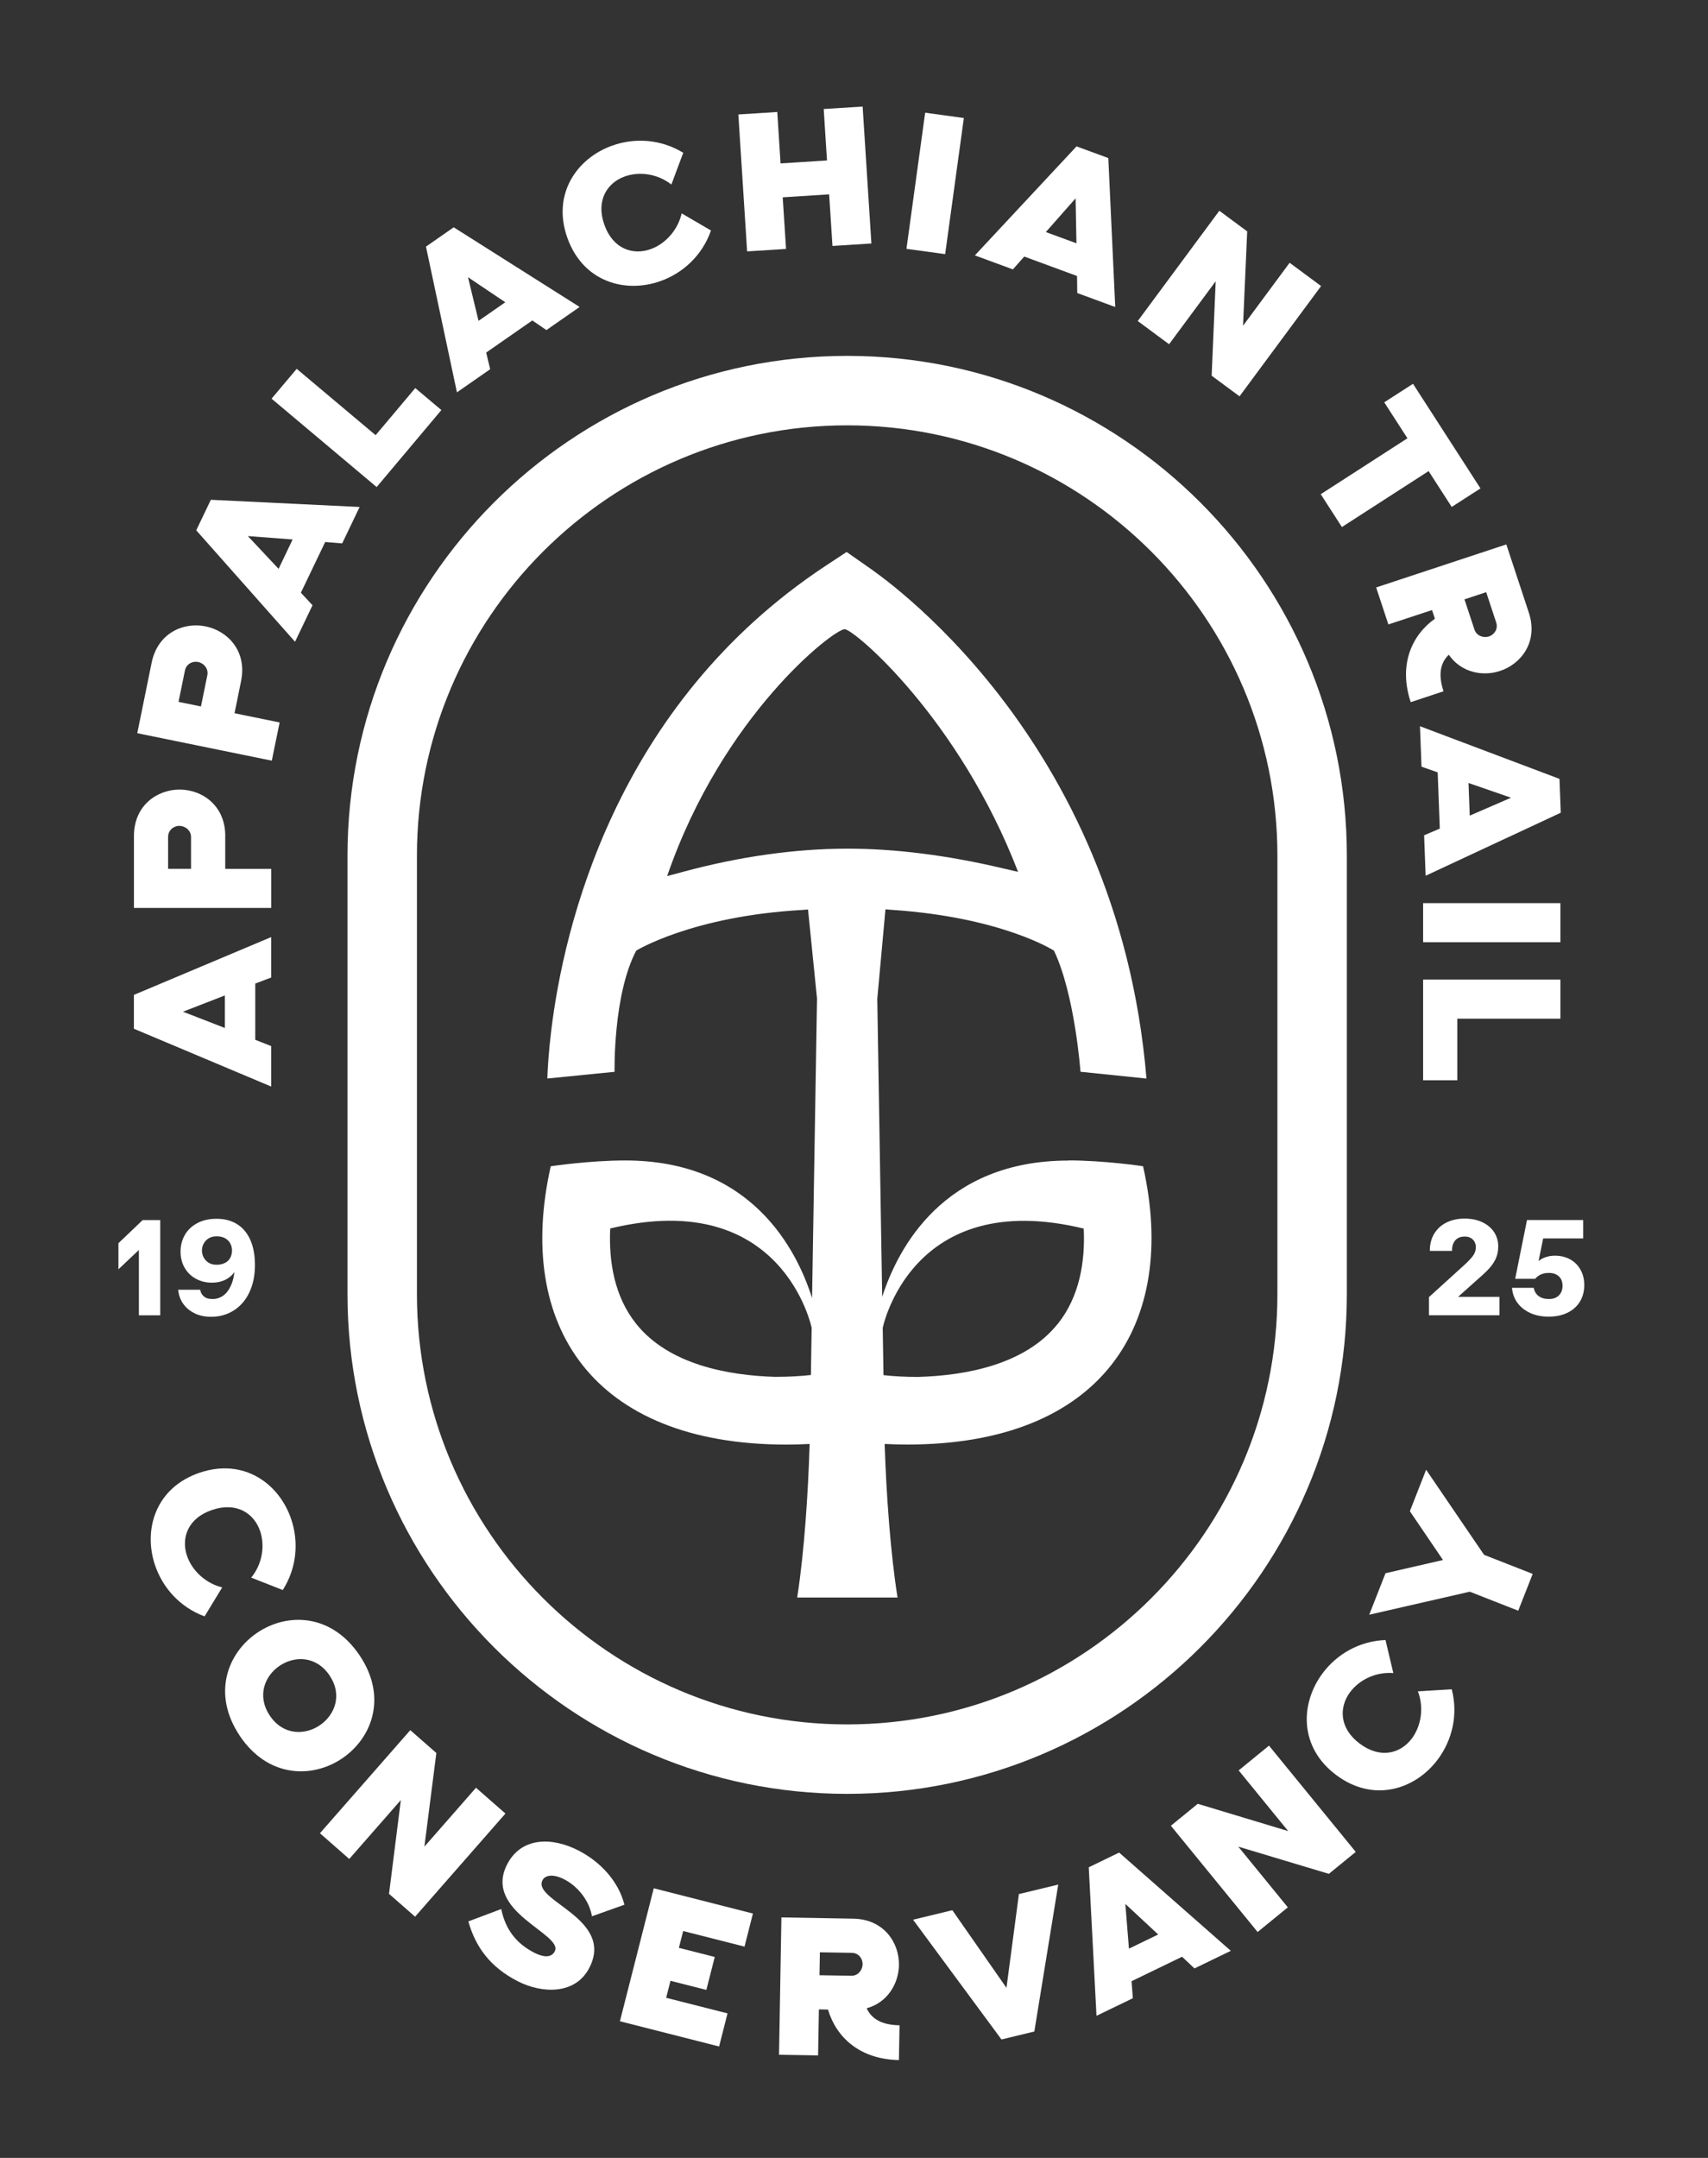 <?xml version="1.0" encoding="UTF-8"?>
<svg id="Layer_1" data-name="Layer 1" xmlns="http://www.w3.org/2000/svg" viewBox="0 0 380 480">
  <rect x="0" y="0" width="380" height="480" fill="#333333" stroke="none"/>
  <defs>
    <style>
      .cls-1 {
        fill: #fff;
      }
    </style>
  </defs>
  <g>
    <g>
      <path class="cls-1" d="M60.34,208.43v9l-3.55,1.35v12.51l3.55,1.4v9l-30.55-12.86v-7.53l30.55-12.86ZM50.03,221.42l-9.32,3.62,9.32,3.62v-7.25Z"/>
      <path class="cls-1" d="M50.11,185.94v7.33h10.24v8.69h-30.55v-16.01c0-6.77,5.14-10.32,10.16-10.32s10.16,3.55,10.16,10.32ZM37.4,186.17v7.09h5.1v-7.09c0-1.51-1.36-2.47-2.59-2.47s-2.51.92-2.51,2.47Z"/>
      <path class="cls-1" d="M53.64,151.47l-1.46,7.18,10.03,2.05-1.74,8.5-29.93-6.11,3.2-15.69c1.36-6.63,7.1-9.08,12.01-8.07,4.92,1,9.24,5.5,7.89,12.14ZM41.14,149.17l-1.42,6.95,4.99,1.02,1.42-6.95c.3-1.49-.83-2.69-2.04-2.94-1.21-.25-2.64.4-2.95,1.92Z"/>
      <path class="cls-1" d="M80.02,112.75l-3.89,8.12-3.78-.31-5.41,11.28,2.59,2.79-3.89,8.12-21.98-24.79,3.25-6.79,33.1,1.6ZM65.11,120l-9.97-.76,6.84,7.29,3.13-6.54Z"/>
      <path class="cls-1" d="M98.2,91.21l-14.4,17.13-23.38-19.66,5.59-6.64,17.56,14.76,8.82-10.48,5.82,4.9Z"/>
      <path class="cls-1" d="M128.95,68.28l-7.38,5.14-3.14-2.14-10.26,7.14.88,3.71-7.39,5.14-6.89-32.41,6.17-4.3,28,17.71ZM112.41,67.23l-8.29-5.57,2.35,9.71,5.95-4.14Z"/>
      <path class="cls-1" d="M158.18,51.28c-1.95,5.56-6.23,9.46-11.22,11.24-7.8,2.79-17.22.23-20.73-9.61-3.49-9.79,2.17-17.74,9.98-20.52,4.99-1.78,10.77-1.47,15.8,1.59l-2.64,7.07c-3.11-2.44-7.15-2.95-10.37-1.8-3.86,1.38-6.49,5.28-4.54,10.75,1.95,5.48,6.44,6.79,10.27,5.43,3.23-1.15,6.05-4.15,6.93-7.97l6.52,3.81Z"/>
      <path class="cls-1" d="M193.87,54.16l-8.66.55-.74-11.48-10.33.66.74,11.48-8.66.55-1.95-30.46,8.66-.55.73,11.44,10.33-.66-.73-11.44,8.66-.55,1.95,30.46Z"/>
      <path class="cls-1" d="M210.28,56.53l-8.61-1.18,4.16-30.28,8.61,1.18-4.16,30.28Z"/>
      <path class="cls-1" d="M248.12,68.29l-8.45-3.11-.05-3.79-11.74-4.32-2.53,2.85-8.46-3.11,22.62-24.25,7.07,2.6,1.54,33.13ZM239.49,54.12l-.19-10-6.62,7.5,6.81,2.5Z"/>
      <path class="cls-1" d="M275.78,88.16l-6.21-4.59.9-21.01-10.37,14.01-6.97-5.16,18.15-24.53,6.2,4.59-.93,20.99,10.37-14.01,7,5.18-18.15,24.53Z"/>
      <path class="cls-1" d="M322.98,112.76l-5.14-7.97-19.29,12.44-4.71-7.3,19.29-12.44-5.16-8,6.4-4.12,15.01,23.27-6.4,4.12Z"/>
      <path class="cls-1" d="M313.86,156.19c-2.77-8.38.27-14.91,5.38-18.57l-.64-1.92-9.71,3.2-2.72-8.23,28.96-9.57,5.01,15.18c2.12,6.42-1.64,11.39-6.4,12.96-3.89,1.29-8.68.35-11.41-3.6-1.88,1.8-2.4,4.4-1.17,8.13l-7.32,2.42ZM332.87,138.44l-2.22-6.72-4.83,1.6,2.22,6.72c.48,1.44,2.06,1.92,3.23,1.53,1.17-.39,2.09-1.66,1.6-3.13Z"/>
      <path class="cls-1" d="M317.18,194.8l-.34-9,3.49-1.49-.47-12.51-3.6-1.26-.34-9,31.04,11.71.28,7.53-30.07,14.02ZM327,181.42l9.18-3.98-9.46-3.27.27,7.25Z"/>
      <path class="cls-1" d="M316.62,209.58v-8.69h30.55v8.69h-30.55Z"/>
      <path class="cls-1" d="M316.62,240.28v-22.38h30.55v8.69h-22.94v13.7h-7.61Z"/>
    </g>
    <g>
      <path class="cls-1" d="M45.51,359.54c-5.52-2.05-9.34-6.4-11.03-11.42-2.64-7.85.09-17.22,9.98-20.55,9.85-3.31,17.69,2.5,20.33,10.35,1.69,5.02,1.28,10.79-1.88,15.76l-7.02-2.76c2.5-3.07,3.08-7.09,1.99-10.33-1.31-3.89-5.16-6.59-10.67-4.73-5.51,1.85-6.91,6.32-5.62,10.17,1.09,3.25,4.04,6.12,7.84,7.07l-3.92,6.45Z"/>
      <path class="cls-1" d="M53.38,386.15c-6.3-9.34-2.77-18.5,3.86-22.98,6.64-4.48,16.45-4.32,22.75,5.02,6.28,9.31,2.76,18.47-3.88,22.95-6.64,4.48-16.45,4.33-22.74-4.99ZM73.33,372.69c-2.99-4.43-7.81-4.39-11.12-2.16-3.3,2.23-5.14,6.69-2.16,11.12,2.96,4.39,7.79,4.35,11.09,2.12,3.3-2.23,5.14-6.69,2.18-11.08Z"/>
      <path class="cls-1" d="M92.35,426.34l-5.8-5.08,2.63-20.86-11.48,13.1-6.52-5.72,20.1-22.93,5.8,5.08-2.66,20.83,11.48-13.1,6.55,5.74-20.1,22.94Z"/>
      <path class="cls-1" d="M131.7,426.24c-.64-3.64-3.27-6.72-6.17-8.21-2.69-1.37-4.32-.82-4.84.21-2.34,4.57,16.05,8.48,10.45,19.43-3.12,6.1-10.56,5.78-15.95,3.03-6.17-3.16-9.4-7.67-10.99-13.31l7.31-2.75c.95,4.51,3.3,7.63,7.37,9.72,1.81.92,3.73,1.28,4.54-.31,1.99-3.9-16.02-8.73-10.6-19.33,3.14-6.13,9.98-6.13,15.86-3.11,4.93,2.52,8.95,6.9,10.24,12.07l-7.22,2.57Z"/>
      <path class="cls-1" d="M159.98,455.21l-22.06-5.61,7.53-29.58,22.06,5.62-1.87,7.36-13.65-3.47-.95,3.74,7.98,2.03-1.87,7.33-7.98-2.03-.96,3.78,13.65,3.47-1.87,7.36Z"/>
      <path class="cls-1" d="M200,458.23c-8.84-.16-14.01-5.19-15.78-11.23l-2.03-.04-.18,10.24-8.69-.15.53-30.55,16.01.28c6.77.12,10.23,5.32,10.14,10.34-.07,4.1-2.54,8.32-7.18,9.59,1.08,2.37,3.36,3.72,7.31,3.79l-.14,7.73ZM189.5,434.38l-7.09-.12-.09,5.1,7.09.12c1.51.03,2.49-1.31,2.51-2.55.02-1.23-.87-2.53-2.42-2.55Z"/>
      <path class="cls-1" d="M235.44,419.19l-5.32,32.69-7.31,1.77-19.67-26.64,8.74-2.11,12.04,17.27,2.77-20.86,8.74-2.11Z"/>
      <path class="cls-1" d="M273.84,433.93l-8.09,3.92-2.76-2.6-11.24,5.44.29,3.79-8.09,3.91-1.72-33.04,6.76-3.27,24.85,21.86ZM257.68,430.3l-7.31-6.8.8,9.95,6.51-3.15Z"/>
      <path class="cls-1" d="M301.63,411.93l-5.98,4.88-20.15-6.05,11.02,13.5-6.72,5.49-19.3-23.64,5.98-4.88,20.12,6.07-11.02-13.5,6.75-5.51,19.3,23.64Z"/>
      <path class="cls-1" d="M322.99,375.76c1.47,5.71.07,11.33-3.09,15.58-4.95,6.65-14.21,9.75-22.58,3.52-8.35-6.21-8.04-15.96-3.1-22.62,3.16-4.25,8.14-7.21,14.03-7.44l1.74,7.35c-3.95-.3-7.58,1.51-9.63,4.26-2.45,3.3-2.47,8,2.2,11.47,4.67,3.47,9.13,2.07,11.56-1.19,2.05-2.75,2.73-6.81,1.34-10.48l7.54-.45Z"/>
      <path class="cls-1" d="M317.29,326.93l12.89,18.92,10.82,4.24-3.22,8.19-10.78-4.23-22.37,5.12,3.62-9.23,12.79-2.94-7.37-10.85,3.62-9.23Z"/>
    </g>
  </g>
  <g>
    <path class="cls-1" d="M30.89,276.77l.64.67-5.18,4.9v-5.81l5.39-5.14h3.91v21.18h-4.75v-15.8Z"/>
    <path class="cls-1" d="M43.36,292.14c-1.05-.48-1.9-1.17-2.56-2.07-.65-.9-1.04-1.96-1.16-3.19h4.9c.08.58.35,1.08.8,1.47.45.4,1.05.59,1.8.59h.24c.85,0,1.64-.27,2.38-.82.74-.55,1.34-1.43,1.82-2.66.47-1.23.69-2.8.65-4.72l.64.48c-.28,1.27-.95,2.27-1.98,3s-2.29,1.09-3.77,1.09c-1.29,0-2.46-.29-3.52-.86-1.06-.57-1.9-1.39-2.51-2.43s-.92-2.26-.92-3.63.32-2.58.95-3.69c.64-1.11,1.56-1.99,2.77-2.63,1.21-.65,2.64-.97,4.3-.97,1.78,0,3.3.4,4.58,1.21,1.28.81,2.26,1.98,2.94,3.53s1.01,3.4,1.01,5.55c0,2.3-.41,4.32-1.24,6.07-.83,1.75-1.98,3.09-3.47,4.03-1.48.94-3.15,1.41-5.01,1.41-1.37,0-2.59-.24-3.63-.73ZM50.03,280.94c.51-.26.91-.64,1.18-1.13.27-.5.41-1.05.41-1.65s-.14-1.12-.41-1.61c-.27-.48-.65-.86-1.15-1.13-.5-.27-1.08-.41-1.74-.41h-.24c-.6,0-1.15.14-1.62.42-.47.28-.85.67-1.12,1.15s-.41,1.01-.41,1.57.13,1.12.41,1.6.65.87,1.12,1.15c.47.28,1.02.42,1.62.42h.24c.62,0,1.2-.13,1.71-.4Z"/>
  </g>
  <g>
    <path class="cls-1" d="M317.93,288.51l7.17-6.51c.34-.32.68-.64,1.03-.94.55-.52.98-.97,1.29-1.35.31-.37.55-.74.7-1.12.15-.37.23-.77.23-1.19s-.1-.81-.29-1.17c-.19-.35-.46-.64-.82-.85s-.77-.32-1.26-.32h-.24c-.51,0-.96.12-1.38.35-.41.23-.74.59-.98,1.08-.24.48-.35,1.07-.33,1.75h-4.94c0-1.49.33-2.78,1-3.86.67-1.08,1.58-1.9,2.75-2.47s2.5-.85,3.99-.85,2.84.27,3.97.82c1.13.54,2,1.28,2.6,2.21s.91,1.97.91,3.12c0,.91-.14,1.71-.41,2.42s-.67,1.38-1.19,2.03-1.25,1.38-2.18,2.21l-.18.15-6.6,5.9-.7-1.45h11.53v4.09h-15.68v-4.06Z"/>
    <path class="cls-1" d="M340.49,292.07c-1.2-.54-2.16-1.29-2.87-2.25-.72-.97-1.12-2.09-1.23-3.36h4.84c.14.79.51,1.4,1.09,1.83.58.43,1.29.65,2.12.65h.27c.57,0,1.07-.11,1.51-.35s.79-.57,1.04-1.02c.25-.44.38-.96.38-1.54,0-.91-.27-1.61-.82-2.12-.55-.5-1.25-.76-2.12-.76h-.27c-.54,0-1.07.11-1.59.33-.51.23-.94.55-1.29.97h-4.45l2.63-13.07h12.5v4.09h-8.9l-1.03,5.05c.42-.38.96-.68,1.6-.89s1.32-.32,2.03-.32c1.29,0,2.43.28,3.42.83.99.55,1.75,1.33,2.3,2.32.55.99.82,2.11.82,3.36,0,1.43-.33,2.68-.99,3.74-.65,1.06-1.58,1.88-2.77,2.45-1.19.58-2.58.86-4.18.86-1.51,0-2.87-.27-4.07-.8Z"/>
  </g>
  <g>
    <path class="cls-1" d="M188.48,79.16c-61.3,0-111.17,49.88-111.17,111.18v97.51c0,61.3,49.87,111.17,111.17,111.17s111.17-49.86,111.17-111.17v-97.51c0-61.3-49.87-111.18-111.17-111.18ZM284.2,287.85c0,52.78-42.94,95.72-95.72,95.72s-95.72-42.94-95.72-95.72v-97.51c0-52.79,42.94-95.73,95.72-95.73s95.72,42.94,95.72,95.73v97.51Z"/>
    <path class="cls-1" d="M237.77,258.15c-27.92-.02-38.03,19.57-41.5,30.32l-1.09-66.29,1.82-19.91,1.49.12c24.53,1.65,36,9.07,36,9.07,4.66,9.77,5.9,26.94,5.9,26.94l14.68,1.51c-6.36-76.57-59.86-112.34-62.17-113.95l-4.54-3.18-4.63,3.05c-46.89,30.95-58.32,80.53-61.1,103.48-.59,4.88-.79,8.56-.86,10.59l14.96-1.49s-.37-17.12,4.82-26.96c0,0,12.4-7.65,36.88-9.04l1.34-.11,2,19.81-1.1,66.62c-3.38-10.69-13.43-30.62-41.59-30.6-8.01,0-16.55,1.29-16.55,1.29-7.93,35.22,9.17,61.91,52.48,61.91,1.66,0,3.38-.06,5.12-.14-.34,11.18-1.23,24.19-2.7,33.68l-.07.48h22.33c-1.55-9.67-2.5-22.77-2.87-34.16,1.7.08,3.39.13,5.01.13,43.31,0,60.41-26.69,52.48-61.91,0,0-8.54-1.29-16.55-1.29ZM172.65,306.27c-10.63-.3-23.84-2.71-31.11-11.8-4.88-6.11-6.12-13.91-5.78-21.21,38.42-9.31,44.82,22.1,44.82,22.1l-.17,10.49c-2.31.26-4.99.41-7.75.41ZM151.83,193.96l-3.4.91c12.3-35.76,37.04-54.91,39.49-54.91,2.11,0,25.45,19.85,38.58,53.97l-3.5-.81c-12.26-2.89-23.83-4.35-34.53-4.35-11.64.02-23.97,1.76-36.64,5.19ZM235.32,294.48c-7.27,9.09-20.49,11.5-31.11,11.8-2.72,0-5.37-.14-7.65-.4l-.17-10.5s6.3-31.41,44.72-22.1c.34,7.3-.9,15.1-5.78,21.21Z"/>
  </g>
</svg>